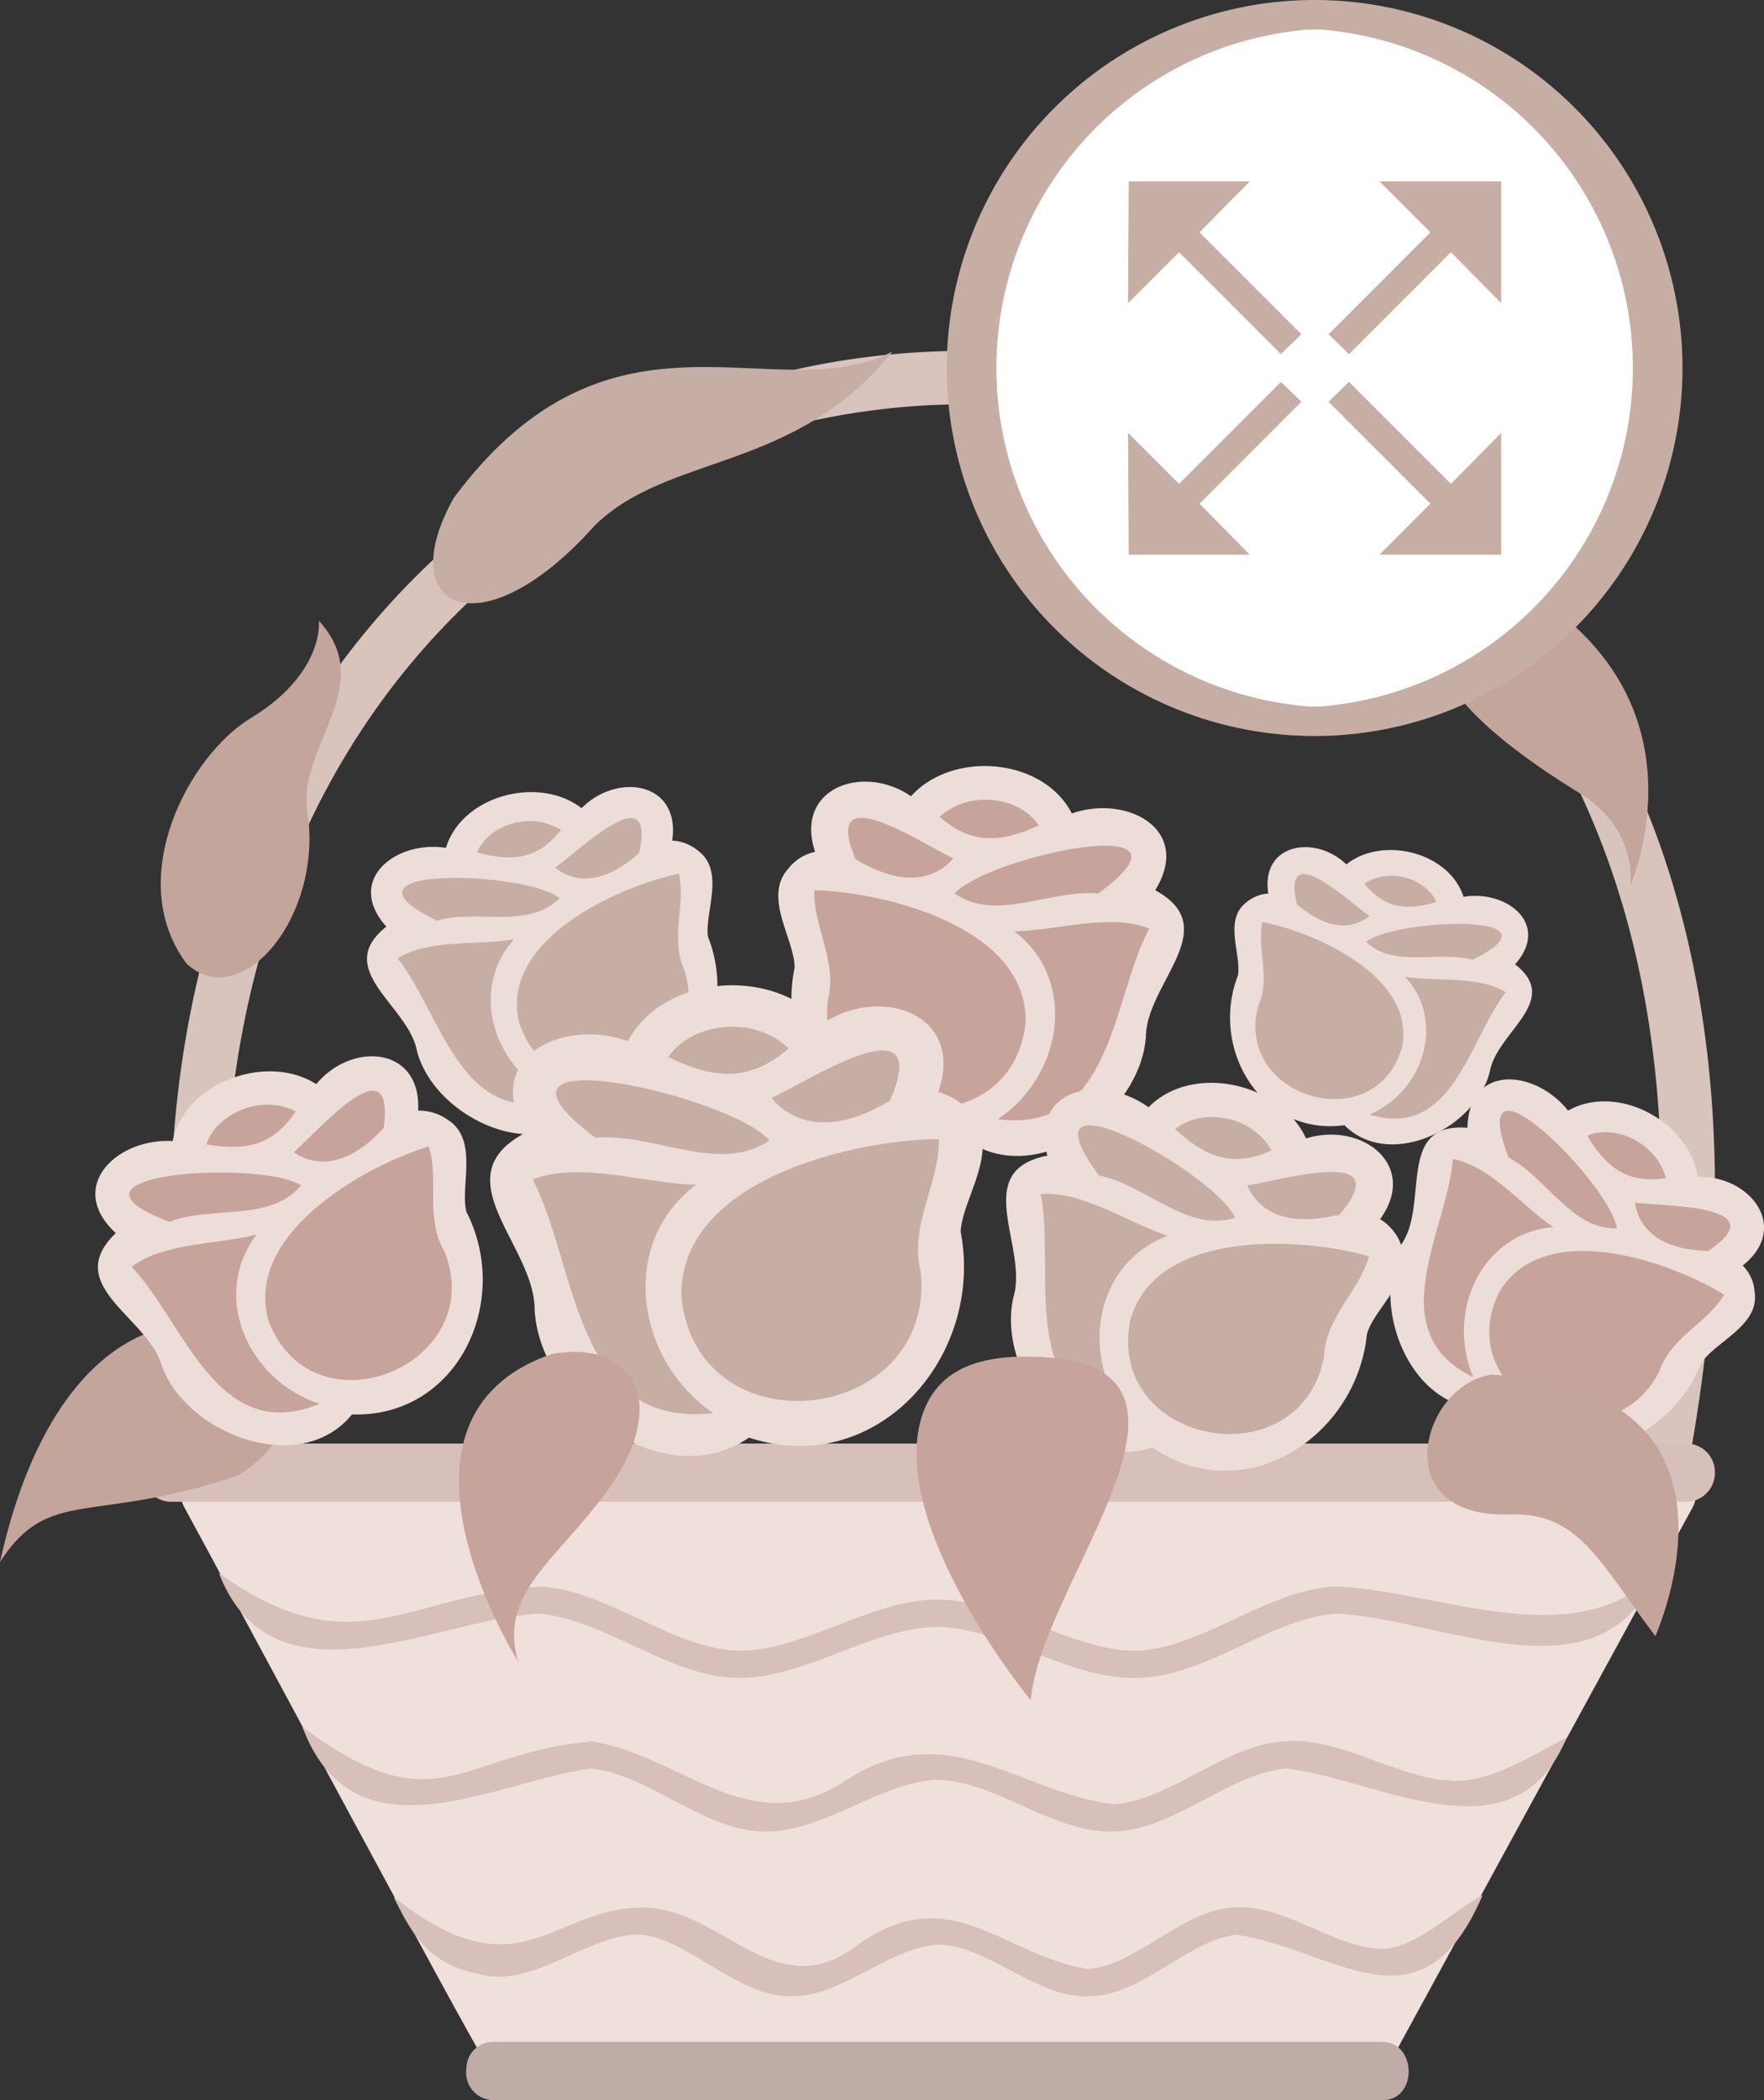 <svg xmlns="http://www.w3.org/2000/svg" data-name="Layer 1" viewBox="0 0 266.62 317.3">
  <rect x="0" y="0" width="266.62" height="317.3" fill="#333333" stroke="none"/>
  <path fill="#edddd9" d="M119.1 131.3a7 7 0 0 1 4.1-2.6c-3.2-9.6 7.2-13.4 14.5-8.4 6.3-7 20-5.8 24.3 2.6 8.3-2.9 18.3 2.4 12.6 11.6 10.5 5.7-1.3 14-1.4 22.1-.8 11.7-16.4 23.1-27 15.7-16 5-29.3-10.5-26.1-26.1 0-4.3-4.8-10.6-1-14.9Z"/>
  <path fill="#c7a49b" d="M155 154.7c.6-14.4-20.8-19.9-31.9-20.2-.3 5.3 3.6 10.9 2 16.7-1.9 19.1 27.6 22.7 29.9 3.5Z"/>
  <path fill="#c7a49b" d="M150.8 169.1c17.4 2.2 17.2-18.1 22.9-28.8-5.9-2.4-13.9.3-20.4.4 9.7 7.4 7.3 21.9-2.5 28.4Zm-6.5-34.1c6.3 4.4 14.5-.7 21.7 0 17.7-13-16.9-5.6-21.7 0Zm-.2-5.3c-5.2-2.5-20.1-12.5-14.8.1 4.6 2.8 10.6 4.6 14.8-.1Zm-2.1-6.3c4.9 4.3 9.4 3.9 15 1.3-2.7-4.2-10.3-5.5-15-1.3Z"/>
  <path fill="#edddd9" d="M105.6 128.6a6.71 6.71 0 0 0-4-1.6c1.3-8.8-8.2-10.4-13.7-4.9-6.5-5-18.1-1.9-20.5 6-7.6-1.2-15.3 4.9-9 11.9-8.2 6.5 3.3 11.9 4.6 18.7 2.5 9.9 17.7 17.3 25.6 9.3 14.5 1.8 23.5-13.6 18.4-26.5-.5-3.6 2.6-9.8-1.4-12.9Z"/>
  <path fill="#c7aea4" d="M78.4 154.3C75.7 142 93.2 134 102.6 132c1.1 4.5-1.4 9.9.9 14.7 4.7 16-20.1 23.7-25.1 7.6Z"/>
  <path fill="#c7aea4" d="M84.3 166c-14.6 4.6-17.6-12.9-24.2-21.2 4.7-3 12-1.9 17.6-2.9-7.1 8-2.8 20 6.6 24.1Zm.3-30.3c-4.8 4.8-12.6 1.6-18.6 3.4-17.3-8.5 13.6-7.5 18.6-3.4Zm-.7-4.6c4.1-3 15.3-13.9 12.7-2.2-3.5 3.1-8.3 5.6-12.7 2.2Zm.9-5.7c-3.6 4.5-7.4 4.8-12.7 3.4 1.6-4 7.9-6.4 12.7-3.4Z"/>
  <path fill="#edddd9" d="M188.3 136.4a5.67 5.67 0 0 1 3.4-1.4c-1.2-7.5 7-9 11.8-4.4 5.5-4.4 15.6-1.8 17.7 4.9 6.5-1.1 13.2 4.1 7.8 10.2 7.1 5.5-2.7 10.2-3.8 16.1-2 8.6-15.1 15.1-22 8.2-12.5 1.7-20.4-11.5-16.1-22.6.6-3-2.2-8.3 1.2-11Z"/>
  <path fill="#c7aea4" d="M211.9 158.3c2.2-10.6-12.9-17.4-21.1-19-.9 3.9 1.3 8.5-.6 12.6-3.8 13.9 17.6 20.3 21.7 6.4Z"/>
  <path fill="#c7aea4" d="M207 168.4c12.6 3.8 15-11.3 20.6-18.5-4.1-2.5-10.3-1.6-15.2-2.3 6.2 6.8 2.7 17.3-5.4 20.8Zm-.5-26.1c4.1 4 10.8 1.3 16.1 2.7 14.7-7.3-11.9-6.2-16.1-2.7Zm.5-3.9c-3.5-2.5-13.3-11.8-11-1.8 3.1 2.7 7.3 4.7 11 1.8Zm-.8-4.9c3.1 3.8 6.4 4.1 10.9 2.8-1.4-3.4-6.9-5.4-10.9-2.8Z"/>
  <path fill="#d8c4bc" d="M29.5 225C-11.8.3 300.9-8.9 254.5 225l-8-1.6C290.9 2.2-1.8 11.8 37.6 223.4Z"/>
  <path fill="#f0e0db" d="M249.2 220H34.5c-5.1 0-8.7 4.1-6.6 7.8 6.6 12.1 42.4 79 45.6 84 4 6.2 133.8 4.9 137.3-1.5l45-82.5c2-3.8-1.4-7.8-6.6-7.8Z"/>
  <path fill="#d6c0b9" d="M250.4 237.6c-12.3 12.8-33.6 2.5-48.7 2.1-10.1.5-19.9 9.2-29.7 9.7-9.9.2-20.1-7.8-30.3-7.7-10.2-.1-20.4 7.9-30.3 7.7-9.8-.4-19.6-9.1-29.7-9.7-20.5 1.2-28.2 12.5-48.6-2 8.2 21.1 32.8 6.9 48.3 6.1 9.9.8 19.6 9.4 29.8 9.7s20.5-7.6 30.4-7.7c9.9.1 20.1 8.1 30.4 7.7 10.3-.2 20-8.9 29.8-9.7 16 .6 40.2 13.9 48.6-6.2ZM221.2 269c-8.6.7-18.1-6.7-27-5.9-8.9.4-17.4 9-25.9 9.5-14.3-1.8-25.1-13.5-40.3-3.7-14.4 9.7-24.7-3.6-38.5-5.8-20.4 1.8-23.2 13.1-43.8-2.2 7.8 20.7 28.8 8.4 43.5 6.3 8.6.7 17 9.3 26 9.5 9 .4 18-7.6 26.6-7.8 8.7.2 17.6 8.2 26.6 7.8 9-.2 17.5-8.8 26-9.5 13.8 1.5 34.5 14.5 42.4-4.7-5.2 2.7-10.2 6-15.6 6.5Zm-11.6 25.4c-7.2.5-15.4-6.9-23.1-6.2-7.7.3-14.8 8.8-22.1 9.3-12.8-2.1-20.8-13.6-34.7-3.7-12.5 9.7-20.5-5.6-32.6-5.6-13.7 0-18.6 13.5-37.6-1.6 3.4 7 6 10.5 14.1 11.9 7.7 1.3 15.9-6.5 23.3-6.2 7.2.7 14.4 9.2 22.3 9.3 7.8.4 15.4-7.6 22.8-7.8 7.4.2 15 8.3 22.8 7.8 7.8-.1 14.9-8.6 22.2-9.3 15.3 2.5 27.9 15.5 37.1-6-4.6 2.6-9.8 7.6-14.5 8.1Zm45.2-67.5H26a4.3 4.3 0 0 1-4.4-4.2v-.2a4.31 4.31 0 0 1 4.4-4.4h228.8a4.31 4.31 0 0 1 4.4 4.4 4.37 4.37 0 0 1-4.4 4.4Z"/>
  <path fill="#bfaca6" d="M208.9 317.3H74.5a4.16 4.16 0 0 1-4-4.8 4 4 0 0 1 4-4h134.4c5.3 0 5.4 8.9 0 8.8Z"/>
  <path fill="#c4a59b" d="M0 236c13.5-60.9 62-29.5 36-13.1-22.1 7.5-28.6 1.6-36 13.1Zm28.2-90.4c8.4 7.7 20.9-7.5 18.2-23.4-1.2-9.6 10.7-18.7 1.8-28.4 0 0 .9 7.9-10.3 14.7-9.3 5.6-19.3 24.2-9.7 37.1Z"/>
  <path fill="#c7aea4" d="M68.6 75.2c-9.5 16.9 4.1 23.4 21.2 4.3 11.1-11.1 30.3-8 45.1-26.4-17.7 9.1-42.3-10.1-66.3 22.1Z"/>
  <path fill="#c4a59b" d="M218.7 93.5s-10 7.9 20 26.3c9.1 5.6 7.7 14 7.7 14s8.6-19.2-4.7-35.3-23-5-23-5Z"/>
  <path fill="#edddd9" d="M67.7 169.2a7.49 7.49 0 0 0-4.5-1.4c.5-9.7-10-10.5-15.4-4-7.5-4.8-19.9-.2-21.7 8.6-8.4-.5-16.2 6.9-8.6 13.9-8.2 7.9 4.7 12.6 6.9 19.9 3.7 10.5 21 17.1 28.8 7.5 16 .5 24.2-17.1 17.3-30.6-1-3.8 1.9-10.9-2.8-13.9Z"/>
  <g fill="#c7a49b">
    <path d="M40.7 199.9c-4.2-13.1 14-23.6 24.1-26.7 1.6 4.8-.6 10.9 2.4 15.9 6.7 17-19.5 27.9-26.5 10.8Z"/>
    <path d="M48.3 212.1c-15.5 6.4-20.4-12.3-28.4-20.7 4.8-3.7 12.8-3.3 18.9-4.9-7.1 9.4-1.2 22.1 9.5 25.6Zm-2.8-33c-4.7 5.6-13.5 3-19.9 5.5-19.6-7.4 14.1-9.4 19.9-5.5Zm-1.1-5c4.1-3.7 15.3-16.6 13.6-3.7-3.5 3.9-8.6 7-13.6 3.7Zm.3-6.2c-3.4 5.2-7.6 6-13.5 5 1.4-4.5 8.1-7.7 13.5-5Z"/>
  </g>
  <path fill="#edddd9" d="M265.2 195.2a6.21 6.21 0 0 0-1.8-4c7.2-5.7 1.2-13.6-6.8-13.4-1.3-8.4-12.2-14.2-19.6-10-4.9-6.2-15-7.2-15.2 2.6-10.7-.9-5.9 11.2-9.8 17.3-5.2 9.2 1 25.5 12.6 25.1 9.6 11.6 27.2 6.5 32.5-6.8 2.1-3.3 8.9-5.7 8.1-10.8Z"/>
  <g fill="#c7a49b">
    <path d="M226.6 195.2c6.7-11.2 25.5-4.8 34 .4-2.4 4.2-8.1 6.4-9.8 11.6-7.9 15.4-31.9 3.6-24.2-12Z"/>
    <path d="M222.7 208.1c-14.2-6.9-4-22.1-3.1-33 5.7 1.1 10.3 7 15.2 10.3-11 .9-16.3 13-12.1 22.7Zm21.7-22.5c-6.9.2-10.6-7.7-16.4-10.7-6.9-18.4 15.5 4.1 16.4 10.7Zm2.7-3.9c5.2.6 21.3.4 11.1 7.3-4.9-.1-10.2-1.7-11.1-7.3Zm4.7-3.7c-5.8.9-9-1.6-11.9-6.4 4-1.8 10.4.9 11.9 6.4Z"/>
  </g>
  <path fill="#edddd9" d="M211.7 187.9a7.54 7.54 0 0 0-3.1-3.7c5.9-8.2-2.8-14.8-11.2-12.2-3.9-8.5-17.3-11.4-23.8-4.7-7-5.1-18-3.1-15.3 7.3-11.7 2.3-2.9 13.7-5.1 21.3-2.7 11.3 8.8 26.7 21 22.8 13.7 9.4 30.8-1.4 32.4-17.1 1-3.9 7.4-8.5 5.1-13.7Z"/>
  <path fill="#c7aea4" d="M170.8 199.6c3.7-13.9 25.6-12.8 36.1-9.8-1.3 5.1-6.6 9.2-6.8 15.3-3.7 18.6-32.8 13.3-29.3-5.5Z"/>
  <path fill="#c7aea4" d="M170.6 214.4c-17.1-3-11-22.2-13.3-34 6.3-.5 13.1 4.3 19.2 6.3-11.4 4.3-13.3 18.7-5.9 27.7Zm16.1-30.4c-7.3 2.3-13.5-5-20.6-6.4-12.9-17.4 17.7-.3 20.6 6.4Zm1.8-4.9c5.7-.9 22.7-6 14 4.4-5.3 1.3-11.4 1.3-14-4.4Zm3.7-5.3c-5.9 2.7-10 1-14.6-3.2 3.9-3.2 11.4-2.3 14.6 3.2Z"/>
  <path fill="#edddd9" d="M146.8 168.3a9.16 9.16 0 0 0-5-3.3c4.1-11.6-8.4-16.3-17.4-10.4-7.5-8.6-24.1-7.4-29.5 2.7-10-3.6-22.2 2.6-15.4 13.8-12.9 6.7 1.3 17 1.3 26.7.7 14.2 19.5 28.3 32.4 19.4 19.3 6.3 35.6-12.2 32-31.1.2-5 6.2-12.5 1.6-17.8Z"/>
  <path fill="#c7aea4" d="M103 196c-.5-17.5 25.5-23.8 38.9-23.9.2 6.5-4.6 13.1-2.7 20.2 2 23.1-33.8 27-36.2 3.7Z"/>
  <path fill="#c7aea4" d="M107.8 213.5c-21.1 2.4-20.5-22.3-27.3-35.3 7.2-2.8 16.8.6 24.7.8-11.8 8.9-9.1 26.5 2.6 34.5Zm8.5-41.2c-7.7 5.2-17.5-1.2-26.3-.4-21.2-15.9 20.5-6.4 26.3.4Zm.3-6.4c6.3-3 24.5-14.8 17.9.4-5.6 3.4-12.9 5.4-17.9-.4Zm2.6-7.5c-6 5.2-11.4 4.6-18.2 1.3 3.4-5 12.6-6.6 18.2-1.3Z"/>
  <path fill="#c7a49b" d="M83.3 204.6c12.7-2.4 18.9 7.8 7 22.6-7.3 9.3-14.8 14.1-12 23.8 0 0-23.1-36.6 5-46.4Zm55.8 10.2c2-7.6 8.3-10.2 17.7-9.8 30.8 1 .4 34.1-1 51.9 0 0-21-25.5-16.7-42.1Z"/>
  <path fill="#c4a59b" d="M225.4 207.7c-10.6 1.5-16.1 21.9 3 21.1 10.2-.2 13.1 6.8 21.8 18.4 0-.1 17.2-37.7-24.8-39.5Z"/>
  <circle cx="198.7" cy="55.6" r="51.2" fill="#fff"/>
  <path fill="#c7aea4" d="M198.7 111.2a55.6 55.6 0 1 1 0-111.2 55.6 55.6 0 0 1 0 111.2Zm0-106.8a51.3 51.3 0 0 0 0 102.4 51.3 51.3 0 0 0 0-102.4Z"/>
  <path fill="#c7aea4" d="M188.9 27.4h-18.3l-.1 18.4 7.7-7.7 15.4 15.4 3.1-3-15.4-15.4Zm15 30.3-3.1 3 15.4 15.4-7.7 7.7h18.4V65.4l-7.6 7.7Zm0-4.2 15.4-15.4 7.6 7.7V27.4h-18.4l7.7 7.7-15.4 15.4Zm-10.3 4.2-15.4 15.4-7.7-7.7.1 18.4h18.3l-7.6-7.7 15.4-15.4Z"/>
</svg>
